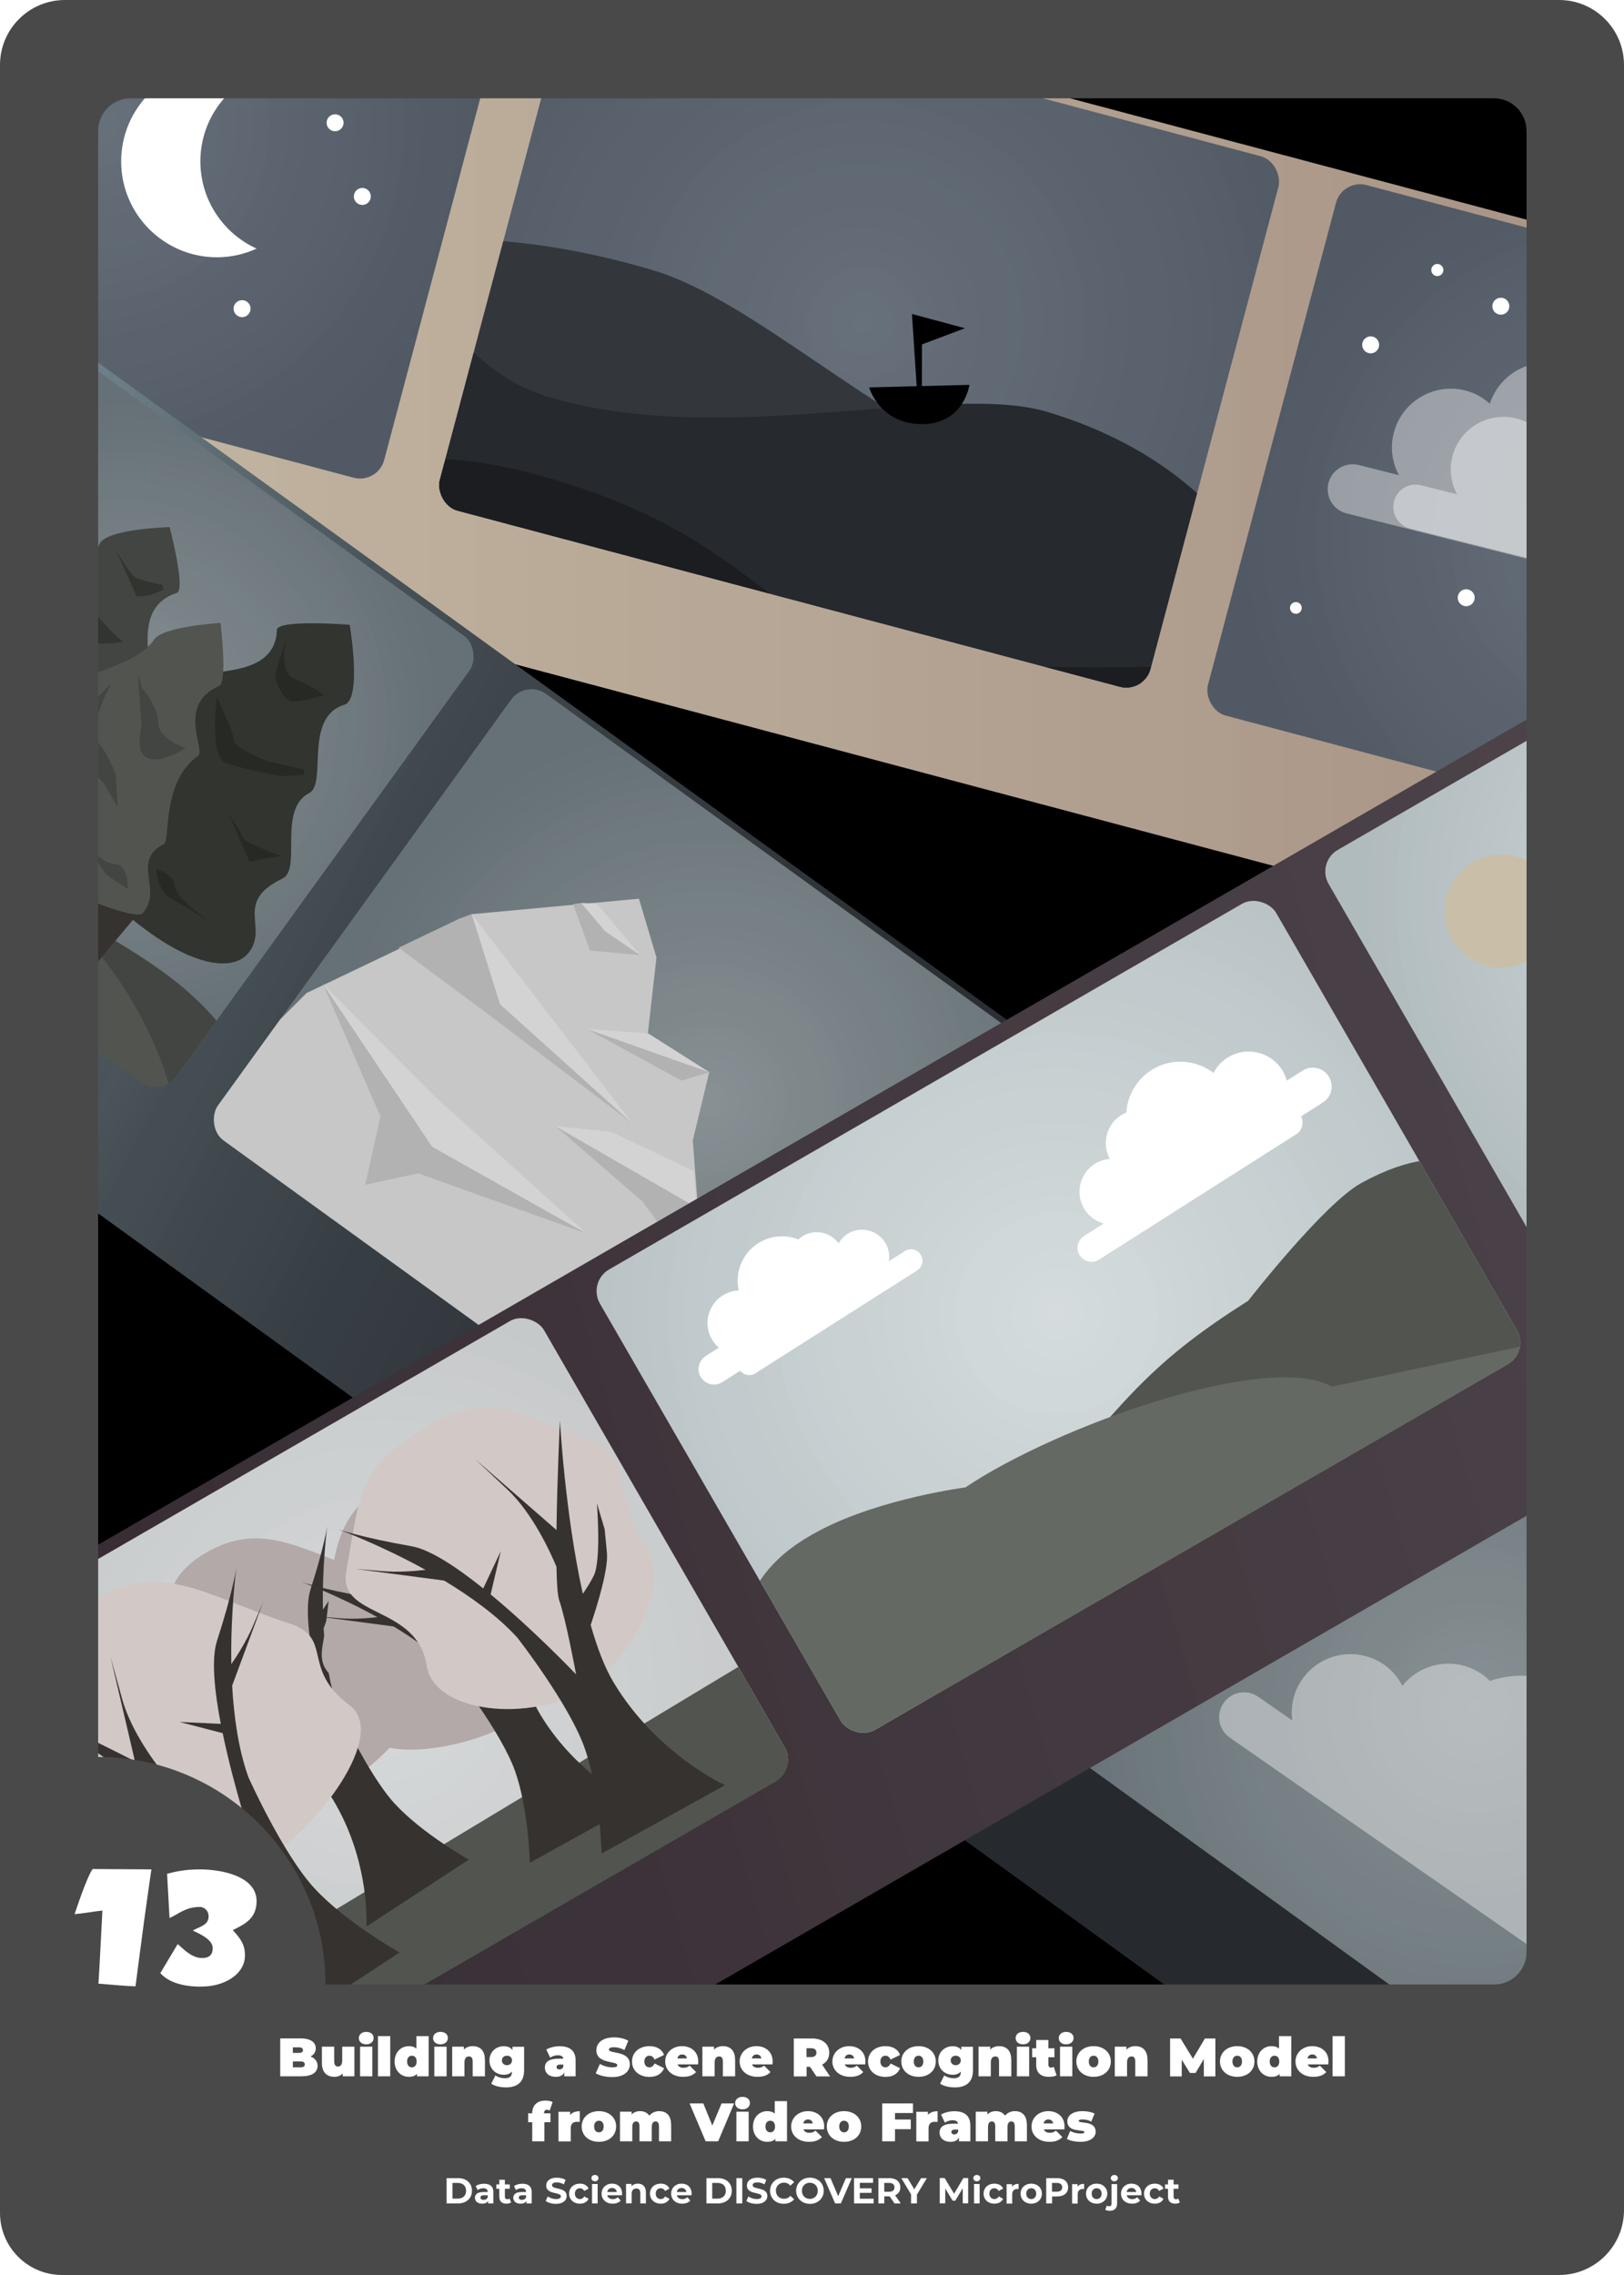 <?xml version="1.0" encoding="UTF-8"?><svg xmlns="http://www.w3.org/2000/svg" xmlns:xlink="http://www.w3.org/1999/xlink" viewBox="0 0 180 252"><defs><style>.cls-1{fill:none;}.cls-2{fill:url(#linear-gradient-5);filter:url(#drop-shadow-10);}.cls-3{fill:url(#linear-gradient-7);filter:url(#drop-shadow-12);}.cls-4{fill:url(#linear-gradient-6);filter:url(#drop-shadow-11);}.cls-5{fill:#444;}.cls-6{fill:#fcb316;}.cls-7{fill:#292929;}.cls-8{fill:#492d18;}.cls-9{fill:#545454;}.cls-10{fill:url(#radial-gradient-7);}.cls-11{fill:url(#radial-gradient-6);}.cls-12{fill:url(#radial-gradient-5);}.cls-13{fill:url(#radial-gradient-4);}.cls-14{fill:url(#radial-gradient-9);}.cls-15{fill:url(#radial-gradient-8);}.cls-16{fill:url(#radial-gradient-3);}.cls-17{fill:url(#radial-gradient-2);}.cls-18{fill:#e09a94;}.cls-19{fill:#1f2d11;}.cls-20{fill:url(#radial-gradient);}.cls-21{opacity:.4;}.cls-21,.cls-22{fill:#fff;}.cls-23{fill:#1d1d1d;}.cls-24{fill:#373737;}.cls-25{clip-path:url(#clippath-11);}.cls-26{clip-path:url(#clippath-10);}.cls-27{clip-path:url(#clippath-15);}.cls-28{clip-path:url(#clippath-14);}.cls-29{clip-path:url(#clippath-12);}.cls-30{clip-path:url(#clippath-1);}.cls-31{clip-path:url(#clippath-3);}.cls-32{clip-path:url(#clippath-4);}.cls-33{clip-path:url(#clippath-2);}.cls-34{clip-path:url(#clippath-7);}.cls-35{clip-path:url(#clippath-9);}.cls-36{clip-path:url(#clippath-8);}.cls-37{clip-path:url(#clippath-5);}.cls-38{fill:#0c1d35;}.cls-39{fill:#263817;}.cls-40{fill:url(#radial-gradient-16);}.cls-41{fill:url(#radial-gradient-12);}.cls-42{fill:url(#radial-gradient-14);}.cls-43{fill:url(#radial-gradient-13);}.cls-44{fill:url(#radial-gradient-10);}.cls-45{fill:url(#radial-gradient-17);}.cls-46{fill:url(#radial-gradient-11);}.cls-47{fill:url(#radial-gradient-18);}.cls-48{fill:url(#radial-gradient-15);}.cls-49{fill:#36492a;}.cls-50{fill:url(#linear-gradient-2);filter:url(#drop-shadow-7);}.cls-51{fill:url(#linear-gradient-3);filter:url(#drop-shadow-8);}.cls-52{fill:url(#linear-gradient-4);filter:url(#drop-shadow-9);}.cls-53{fill:#c8c6c7;}.cls-54{fill:#ffbab1;}.cls-55{fill:silver;}.cls-56{opacity:.2;}.cls-57{opacity:.14;}.cls-58{fill:#acacac;}.cls-59{fill:#435b34;}.cls-60{fill:url(#linear-gradient);filter:url(#drop-shadow-4);}.cls-61{fill:#494949;}.cls-62{fill:#cbcbcb;}.cls-63{fill:#527040;}.cls-64{fill:#1e375b;}.cls-65{fill:#333;}.cls-66{fill:#d3d3d3;}.cls-67{fill:#13294b;}.cls-68{fill:#c6c7c6;}.cls-69{clip-path:url(#clippath);}.cls-70{fill:#b2b2b2;}.cls-71{fill:#686868;}</style><clipPath id="clippath"><rect class="cls-1" x="4.95" y="285.42" width="166.59" height="219.79"/></clipPath><linearGradient id="linear-gradient" x1="-39.05" y1="312.62" x2="206.4" y2="312.62" gradientTransform="translate(-77.48 31.97) rotate(-14.88)" gradientUnits="userSpaceOnUse"><stop offset="0" stop-color="#fcb316"/><stop offset="1" stop-color="#ff5f05"/></linearGradient><filter id="drop-shadow-4" x="-47.12" y="237.52" width="275.52" height="164.16" filterUnits="userSpaceOnUse"><feOffset dx="7" dy="7"/><feGaussianBlur result="blur" stdDeviation="5"/><feFlood flood-color="#000" flood-opacity=".75"/><feComposite in2="blur" operator="in"/><feComposite in="SourceGraphic"/></filter><clipPath id="clippath-1"><rect class="cls-1" x="5.49" y="6.83" width="166.59" height="219.79"/></clipPath><linearGradient id="linear-gradient-2" x1="-38.51" y1="34.03" x2="206.94" y2="34.03" gradientTransform="translate(-5.91 22.77) rotate(-14.88)" gradientUnits="userSpaceOnUse"><stop offset="0" stop-color="silver"/><stop offset="1" stop-color="#949494"/></linearGradient><filter id="drop-shadow-7" x="-46.7" y="-41.07" width="275.76" height="164.16" filterUnits="userSpaceOnUse"><feOffset dx="7" dy="7"/><feGaussianBlur result="blur-2" stdDeviation="5"/><feFlood flood-color="#000" flood-opacity=".75"/><feComposite in2="blur-2" operator="in"/><feComposite in="SourceGraphic"/></filter><radialGradient id="radial-gradient" cx="10.3" cy="13.78" fx="10.3" fy="13.78" r="43.05" gradientTransform="translate(-3.19 3.11) rotate(-14.88)" gradientUnits="userSpaceOnUse"><stop offset="0" stop-color="#707070"/><stop offset="1" stop-color="#595959"/></radialGradient><linearGradient id="linear-gradient-3" x1="-28.4" y1="73.59" x2="234.86" y2="211.24" gradientTransform="translate(-62.11 77.21) rotate(-35.86)" gradientUnits="userSpaceOnUse"><stop offset="0" stop-color="#949494"/><stop offset=".05" stop-color="#7e7e7e"/><stop offset=".12" stop-color="#646464"/><stop offset=".19" stop-color="#4e4e4e"/><stop offset=".29" stop-color="#3d3d3d"/><stop offset=".4" stop-color="#313131"/><stop offset=".56" stop-color="#2a2a2a"/><stop offset="1" stop-color="#292929"/></linearGradient><filter id="drop-shadow-8" x="-68.3" y="4.29" width="327.12" height="274.56" filterUnits="userSpaceOnUse"><feOffset dx="7" dy="7"/><feGaussianBlur result="blur-3" stdDeviation="5"/><feFlood flood-color="#000" flood-opacity=".75"/><feComposite in2="blur-3" operator="in"/><feComposite in="SourceGraphic"/></filter><radialGradient id="radial-gradient-2" cx="180.36" cy="59.64" fx="180.36" fy="59.64" gradientTransform="translate(-9.27 48.32) rotate(-14.88)" xlink:href="#radial-gradient"/><radialGradient id="radial-gradient-3" cx="163.58" cy="189.11" fx="163.58" fy="189.11" r="48.78" gradientTransform="translate(-79.77 131.67) rotate(-35.86)" gradientUnits="userSpaceOnUse"><stop offset="0" stop-color="#8f8f8f"/><stop offset=".89" stop-color="#737373"/><stop offset="1" stop-color="#707070"/></radialGradient><clipPath id="clippath-2"><rect class="cls-1" x="54.48" y="6.54" width="81.49" height="60.8" rx="2.77" ry="2.77" transform="translate(12.68 -23.22) rotate(14.88)"/></clipPath><radialGradient id="radial-gradient-4" cx="95.64" cy="35.81" fx="95.64" fy="35.81" r="54.06" gradientTransform="translate(-6.25 28.92) rotate(-16.66)" xlink:href="#radial-gradient"/><clipPath id="clippath-3"><rect class="cls-1" x="32.66" y="93.42" width="81.8" height="61.03" rx="2.77" ry="2.77" transform="translate(86.54 -19.6) rotate(35.86)"/></clipPath><radialGradient id="radial-gradient-5" cx="3.81" cy="-250.6" fx="3.81" fy="-250.6" r="41.82" gradientTransform="translate(-77.55 317.89) rotate(37.68)" xlink:href="#radial-gradient-3"/><linearGradient id="linear-gradient-4" x1="-10.68" y1="188.15" x2="220.13" y2="120.39" gradientTransform="translate(91.22 -29.17) rotate(30)" gradientUnits="userSpaceOnUse"><stop offset="0" stop-color="#303030"/><stop offset="1" stop-color="#4b4b4b"/></linearGradient><filter id="drop-shadow-9" x="-28.46" y="56.13" width="270.96" height="213.12" filterUnits="userSpaceOnUse"><feOffset dx="7" dy="7"/><feGaussianBlur result="blur-4" stdDeviation="5"/><feFlood flood-color="#000" flood-opacity=".75"/><feComposite in2="blur-4" operator="in"/><feComposite in="SourceGraphic"/></filter><clipPath id="clippath-4"><rect class="cls-1" x="74.04" y="116.42" width="86.55" height="58.9" rx="2.77" ry="2.77" transform="translate(-57.22 78.2) rotate(-30)"/></clipPath><radialGradient id="radial-gradient-6" cx="73.34" cy="364.38" fx="73.34" fy="364.38" r="69.52" gradientTransform="translate(43.82 -218.88)" gradientUnits="userSpaceOnUse"><stop offset="0" stop-color="#dbdbdb"/><stop offset=".81" stop-color="#bfbfbf"/><stop offset="1" stop-color="#b9b9b9"/></radialGradient><clipPath id="clippath-5"><rect class="cls-1" x="-7.11" y="162.64" width="86.55" height="58.9" rx="2.77" ry="2.77" transform="translate(-91.2 43.82) rotate(-30)"/></clipPath><radialGradient id="radial-gradient-7" cx="42.4" cy="187.35" fx="42.4" fy="187.35" r="45.88" gradientTransform="translate(102.75 4.99) rotate(31.06)" gradientUnits="userSpaceOnUse"><stop offset="0" stop-color="#d8d8d8"/><stop offset="1" stop-color="#c8c8c8"/></radialGradient><radialGradient id="radial-gradient-8" cx="198.08" cy="99.39" fx="198.08" fy="99.39" r="48.72" gradientTransform="translate(76.23 -85.73) rotate(30)" xlink:href="#radial-gradient-6"/><clipPath id="clippath-7"><rect class="cls-1" x="-38.27" y="42.29" width="81.8" height="61.03" rx="2.77" ry="2.77" transform="translate(43.15 12.26) rotate(35.86)"/></clipPath><radialGradient id="radial-gradient-9" cx="-103.01" cy="-223.26" fx="-103.01" fy="-223.26" r="35.44" gradientTransform="translate(116.07 303.04)" xlink:href="#radial-gradient-3"/><clipPath id="clippath-8"><rect class="cls-1" x="5.49" y="6.83" width="166.59" height="219.79"/></clipPath><linearGradient id="linear-gradient-5" x1="-38.51" y1="34.03" x2="206.94" y2="34.03" gradientTransform="translate(-5.91 22.77) rotate(-14.88)" xlink:href="#linear-gradient"/><filter id="drop-shadow-10" x="-46.7" y="-41.07" width="275.76" height="164.16" filterUnits="userSpaceOnUse"><feOffset dx="7" dy="7"/><feGaussianBlur result="blur-5" stdDeviation="5"/><feFlood flood-color="#000" flood-opacity=".75"/><feComposite in2="blur-5" operator="in"/><feComposite in="SourceGraphic"/></filter><radialGradient id="radial-gradient-10" cx="10.3" cy="13.78" fx="10.3" fy="13.78" r="43.05" gradientTransform="translate(-3.19 3.11) rotate(-14.88)" gradientUnits="userSpaceOnUse"><stop offset="0" stop-color="#2e72bc"/><stop offset="1" stop-color="#1d58a7"/></radialGradient><linearGradient id="linear-gradient-6" x1="-28.4" y1="73.59" x2="234.86" y2="211.24" gradientTransform="translate(-62.11 77.21) rotate(-35.86)" gradientUnits="userSpaceOnUse"><stop offset="0" stop-color="#009fd4"/><stop offset=".03" stop-color="#028ec1"/><stop offset=".09" stop-color="#0673a1"/><stop offset=".16" stop-color="#0a5c86"/><stop offset=".23" stop-color="#0d4970"/><stop offset=".32" stop-color="#103a5f"/><stop offset=".43" stop-color="#113053"/><stop offset=".58" stop-color="#122a4c"/><stop offset="1" stop-color="#13294b"/></linearGradient><filter id="drop-shadow-11" x="-68.3" y="4.29" width="327.12" height="274.56" filterUnits="userSpaceOnUse"><feOffset dx="7" dy="7"/><feGaussianBlur result="blur-6" stdDeviation="5"/><feFlood flood-color="#000" flood-opacity=".75"/><feComposite in2="blur-6" operator="in"/><feComposite in="SourceGraphic"/></filter><radialGradient id="radial-gradient-11" cx="180.36" cy="59.64" fx="180.36" fy="59.64" gradientTransform="translate(-9.27 48.32) rotate(-14.88)" xlink:href="#radial-gradient-10"/><radialGradient id="radial-gradient-12" cx="163.58" cy="189.11" fx="163.58" fy="189.11" r="48.78" gradientTransform="translate(-79.77 131.67) rotate(-35.86)" gradientUnits="userSpaceOnUse"><stop offset="0" stop-color="#5598ad"/><stop offset=".64" stop-color="#3984a6"/><stop offset="1" stop-color="#2877a3"/></radialGradient><clipPath id="clippath-9"><rect class="cls-1" x="54.48" y="6.54" width="81.49" height="60.8" rx="2.77" ry="2.77" transform="translate(12.68 -23.22) rotate(14.88)"/></clipPath><radialGradient id="radial-gradient-13" cx="95.64" cy="35.81" fx="95.64" fy="35.81" r="54.06" gradientTransform="translate(-6.25 28.92) rotate(-16.66)" xlink:href="#radial-gradient-10"/><clipPath id="clippath-10"><rect class="cls-1" x="32.66" y="93.42" width="81.8" height="61.03" rx="2.77" ry="2.77" transform="translate(86.54 -19.6) rotate(35.86)"/></clipPath><radialGradient id="radial-gradient-14" cx="3.81" cy="-250.6" fx="3.81" fy="-250.6" r="41.82" gradientTransform="translate(-77.55 317.89) rotate(37.68)" xlink:href="#radial-gradient-12"/><linearGradient id="linear-gradient-7" x1="-10.68" y1="188.15" x2="220.13" y2="120.39" gradientTransform="translate(91.22 -29.17) rotate(30)" gradientUnits="userSpaceOnUse"><stop offset="0" stop-color="#5c0e41"/><stop offset=".84" stop-color="#722b5c"/><stop offset="1" stop-color="#773262"/></linearGradient><filter id="drop-shadow-12" x="-28.46" y="56.13" width="270.96" height="213.12" filterUnits="userSpaceOnUse"><feOffset dx="7" dy="7"/><feGaussianBlur result="blur-7" stdDeviation="5"/><feFlood flood-color="#000" flood-opacity=".75"/><feComposite in2="blur-7" operator="in"/><feComposite in="SourceGraphic"/></filter><clipPath id="clippath-11"><rect class="cls-1" x="74.04" y="116.42" width="86.55" height="58.9" rx="2.77" ry="2.77" transform="translate(-57.22 78.2) rotate(-30)"/></clipPath><radialGradient id="radial-gradient-15" cx="73.34" cy="364.38" fx="73.34" fy="364.38" r="69.52" gradientTransform="translate(43.82 -218.88)" gradientUnits="userSpaceOnUse"><stop offset="0" stop-color="#b4e3ef"/><stop offset=".47" stop-color="#98d6e5"/><stop offset="1" stop-color="#75c5d8"/></radialGradient><clipPath id="clippath-12"><rect class="cls-1" x="-7.11" y="162.64" width="86.55" height="58.9" rx="2.77" ry="2.77" transform="translate(-91.2 43.82) rotate(-30)"/></clipPath><radialGradient id="radial-gradient-16" cx="42.4" cy="187.35" fx="42.4" fy="187.35" r="45.88" gradientTransform="translate(102.75 4.99) rotate(31.06)" gradientUnits="userSpaceOnUse"><stop offset="0" stop-color="#ccdbdb"/><stop offset="1" stop-color="#b6ccd3"/></radialGradient><radialGradient id="radial-gradient-17" cx="198.08" cy="99.39" fx="198.08" fy="99.39" r="48.72" gradientTransform="translate(76.23 -85.73) rotate(30)" xlink:href="#radial-gradient-15"/><clipPath id="clippath-14"><rect class="cls-1" x="-38.27" y="42.29" width="81.8" height="61.03" rx="2.77" ry="2.77" transform="translate(43.15 12.26) rotate(35.86)"/></clipPath><radialGradient id="radial-gradient-18" cx="-103.01" cy="-223.26" fx="-103.01" fy="-223.26" r="35.44" gradientTransform="translate(116.07 303.04)" xlink:href="#radial-gradient-12"/><clipPath id="clippath-15"><path class="cls-1" d="M172.26,530.59c3.98,0,7.2-3.22,7.2-7.2v-237.6c0-3.98-3.22-7.2-7.2-7.2H6.66c-3.98,0-7.2,3.22-7.2,7.2v237.92c0,3.8,3.08,6.88,6.88,6.88h165.92ZM168.66,293.07v201.73c0,1.99-1.61,3.6-3.6,3.6H35.54c0-13.92-11.28-25.2-25.2-25.2v-180.14c0-1.99,1.61-3.6,3.6-3.6h151.11c1.99,0,3.6,1.61,3.6,3.6Z"/></clipPath></defs><g id="illustration"><g class="cls-69"><rect class="cls-60" x="-33.16" y="274.43" width="233.67" height="76.38" transform="translate(83.09 -11) rotate(14.88)"/></g><rect x="3.97" y="3.98" width="169.38" height="228.07"/><g class="cls-30"><rect class="cls-50" x="-32.62" y="-4.16" width="233.67" height="76.38" transform="translate(11.56 -20.49) rotate(14.88)"/><rect class="cls-20" x="-30.44" y="-16.62" width="81.49" height="60.8" rx="2.77" ry="2.77" transform="translate(3.88 -2.18) rotate(14.88)"/><rect class="cls-51" x="-67.43" y="96.39" width="311.35" height="76.38" transform="translate(95.57 -26.19) rotate(35.86)"/><rect class="cls-17" x="139.61" y="29.24" width="81.49" height="60.8" rx="2.77" ry="2.77" transform="translate(21.37 -44.32) rotate(14.88)"/><rect class="cls-16" x="122.68" y="158.59" width="81.8" height="61.03" rx="2.77" ry="2.77" transform="translate(141.79 -59.98) rotate(35.86)"/><g class="cls-33"><rect class="cls-13" x="44.24" y=".8" width="102.8" height="70.02" transform="translate(14.28 -25.92) rotate(16.66)"/><path class="cls-24" d="M134.85,84.09l-98.59-29.5,8.33-27.85s11.39-1.72,27.81,3.2c11.03,3.3,24.47,16.51,38.26,21.8,16.48,6.32,32.52,4.51,32.52,4.51l-8.33,27.85Z"/><path class="cls-7" d="M44.72,26.3s4.08,14.09,16.1,17.68c19.29,5.77,44.07-1.7,55.24,1.64,19.63,5.87,24.5,19.64,24.5,19.64l-5.64,18.84-98.66-29.53,8.46-28.28Z"/><path class="cls-23" d="M36.07,55.19s4.73-8.24,25.4-2.05c20.67,6.19,22.85,14.95,34.86,18.55s41.87,1.77,41.87,1.77l-3.38,11.29s-98.49-30.42-98.75-29.55Z"/><path d="M96.33,42.91s1.16,4.06,5.84,4.07,5.28-4.35,5.28-4.35l-11.12.28Z"/><polygon points="101.7 44.31 101.08 34.78 106.95 36.36 102.19 38.15 102.18 44.28 101.7 44.31"/></g><g class="cls-31"><polygon class="cls-12" points="92.72 176.35 19.54 119.83 56.17 72.42 137.76 123.95 92.72 176.35"/><polygon class="cls-68" points="17.98 125.96 33.98 110 52.29 101.26 70.82 99.55 72.76 106.06 71.81 114.46 78.61 118.77 76.79 126.32 78.3 146.35 72.67 161.57 17.98 125.96"/><polygon class="cls-70" points="78.61 118.77 65.09 113.99 75.54 119.7 78.61 118.77"/><polygon class="cls-70" points="52.29 101.26 55.43 111.24 70.17 124.51 54.09 112.33 44.18 104.98 50.93 101.75 52.29 101.26"/><polygon class="cls-70" points="64.42 100.02 67.06 103.14 70.97 105.8 65.4 105.29 63.51 100.15 64.42 100.02"/><polygon class="cls-70" points="77.22 133.76 61.58 124.75 71.22 133.1 74.3 137.29 71.34 146.75 77.68 137.37 77.22 133.76"/><polygon class="cls-70" points="35.79 108.99 47.9 127.02 65.04 136.65 46.34 129.97 40.48 131.24 42.17 123.68 35.79 108.99"/><polygon class="cls-66" points="35.79 108.99 47.9 127.02 65.04 136.65 48.2 121.47 35.79 108.99"/><polygon class="cls-66" points="61.58 124.75 77.22 133.76 76.9 129.72 67.78 125.38 61.58 124.75"/><polygon class="cls-66" points="52.29 101.26 55.43 111.24 70.17 124.51 52.29 101.26"/><polyline class="cls-66" points="65.09 113.99 66.12 114.35 78.61 118.77 71.81 114.46"/><polygon class="cls-66" points="64.42 100.02 67.06 103.14 70.97 105.8 66.16 100.1 64.42 100.02"/></g><rect class="cls-52" x="-16.78" y="117.45" width="233.67" height="76.38" transform="translate(-64.42 70.88) rotate(-30)"/><g class="cls-32"><rect class="cls-11" x="63.09" y="113.59" width="108.12" height="63.82" transform="translate(-59.77 85.55) rotate(-32.44)"/><path class="cls-9" d="M91.8,206.86l105.25-66.9-24.62-10.67c-8.01,2.41-10.37-4.35-21.54,1.75-4.15,2.27-12.54,13.04-12.54,13.04-10.2,6.48-13.2,10.23-22.45,21.29l-24.1,41.49Z"/><path class="cls-71" d="M178.84,146.98l-101.13,63.16.61-20.77c5.14-8.04,2.01-14.37,12.64-19.9,6.74-3.51,16.04-4.71,16.04-4.71,9.99-6.73,33.48-15.17,40.63-11.16l31.21-6.63Z"/><path class="cls-22" d="M100.3,138.58l-1.79,1.14c.12-.71,0-1.46-.42-2.11-.89-1.4-2.75-1.82-4.16-.93-.42.27-.75.63-.98,1.04-.93-1.26-2.69-1.62-4.03-.76-.16.1-.29.21-.42.33-1.42-.55-3.07-.46-4.46.42-1.81,1.15-2.6,3.27-2.17,5.24-.3.01-.59.05-.89.14-1.91.58-2.99,2.6-2.41,4.51.21.68.6,1.25,1.1,1.68l-1.45.92c-.8.51-1.04,1.57-.53,2.37s1.57,1.04,2.37.53l1.98-1.26c.4.5,1.12.64,1.67.29l17.94-11.4c.59-.38.77-1.16.39-1.76s-1.16-.77-1.76-.39Z"/><path class="cls-22" d="M144.39,118.58l-1.76,1.12c-.22-.78-.64-1.51-1.29-2.09-1.81-1.63-4.59-1.48-6.22.33-.25.28-.45.59-.61.91-1.96-1.49-4.7-1.71-6.9-.31-1.69,1.07-2.65,2.85-2.77,4.7-.2.08-.4.18-.59.3-1.64,1.04-2.15,3.16-1.24,4.84-.57.05-1.14.21-1.66.54-1.71,1.09-2.22,3.35-1.13,5.06.51.8,1.27,1.32,2.11,1.55l-2.18,1.38c-.72.46-.94,1.42-.48,2.14s1.42.94,2.14.48l21.86-13.89c.67-.43.88-1.28.54-1.98l2.42-1.54c.98-.62,1.26-1.91.64-2.89s-1.91-1.26-2.89-.64Z"/></g><g class="cls-37"><rect class="cls-10" x="5.53" y="157.4" width="73.75" height="59.9" transform="translate(-90.59 48.75) rotate(-31.06)"/><rect class="cls-9" x="21.64" y="200.89" width="72.31" height="21.24" transform="translate(-100.85 60.15) rotate(-31.06)"/><path class="cls-58" d="M41.37,174.39c4.29,1.38,1.04,4.33,5.78,7.86,3.73,2.78-3,11.78-8.34,14.93-4.01,2.36-13.09,2.93-14.9-1.58-1.27-3.17-6.03-3.84-5.53-7.23,1.15-7.82-2.16-12.38,4.28-16.27,6.44-3.88,10.92-.23,18.71,2.28Z"/><path class="cls-65" d="M37.42,189.12c-.94-2.63-1.38-5.75-1.55-8.75l2.97-8.01-.99,2.31c-.61,1.43-1.49,2.8-2.06,3.63-.09-5.05.48-9.25.48-9.25,0,0-.33,2.29-1.86,7.03-.55,1.71-.25,4.77.36,7.97l-3.96-.18,4.14,1.08c1.11,5.37,2.95,10.84,2.95,10.84,0,0-4.17-3.29-5.53-4.76-.32-.35-1.34-.97-2.71-1.73-1.06-1.28-3.48-4.47-4.35-7.63-1.09-3.95-1.13-4.08-1.13-4.08l2.35,10.06c-4.34-2.22-9.46-4.63-9.46-4.63,0,0,7.66,4.6,13.69,9.73-.65.07-1.38.13-2.05.11-1.65-.05-6.27-2.98-6.27-2.98l1.86,1.83,1.89,1.24c1.29.85,4.77,1.52,6.86,1.86,1.62,1.55,2.99,3.1,3.86,4.54,4.17,6.92,3.7,14.05,3.7,14.05l11.35-7.41s-5.17-2.89-8.21-6.2c-3.04-3.31-6.33-10.66-6.33-10.66Z"/><path class="cls-65" d="M24.18,177.57h0s0,0,0,0Z"/><path class="cls-58" d="M35.76,182.23c-.78,4.44,3.34,2.94,4.25,8.78.72,4.6,11.82,2.85,17.1-.39,3.96-2.44,8.71-10.2,5.57-13.91-2.21-2.6-.58-7.12-3.81-8.27-7.45-2.64-9.93-7.7-16.38-3.82s-5.31,9.54-6.73,17.61Z"/><path class="cls-65" d="M50.63,185.62c-1.88-2.06-4.44-3.91-7.01-5.46l-8.47-1.12,2.5.21c1.55.13,3.17,0,4.17-.12-4.42-2.44-8.41-3.9-8.41-3.9,0,0,2.18.78,7.08,1.64,1.77.31,4.33,2.01,6.87,4.05l1.69-3.59-.98,4.16c4.23,3.5,8.21,7.67,8.21,7.67,0,0-.96-5.23-1.62-7.12-.16-.44-.23-1.64-.26-3.21-.64-1.53-2.32-5.17-4.71-7.41-2.98-2.81-3.08-2.9-3.08-2.9l7.79,6.78c.06-4.88.33-10.53.33-10.53,0,0,.49,8.92,2.2,16.65.37-.54.76-1.16,1.05-1.76.72-1.48.3-6.94.3-6.94l.75,2.5.21,2.25c.15,1.53-.89,4.92-1.56,6.93.61,2.16,1.34,4.09,2.21,5.53,4.17,6.92,10.69,9.84,10.69,9.84l-11.85,6.57s-.14-5.92-1.64-10.15c-1.5-4.24-6.47-10.58-6.47-10.58Z"/><path class="cls-65" d="M46.61,168.51h0s0,0,0,0Z"/><path class="cls-62" d="M32.08,179.83c4.95,1.6,1.2,4.99,6.67,9.07,4.3,3.21-3.47,13.6-9.63,17.23-4.62,2.73-15.11,3.39-17.2-1.83-1.46-3.65-6.95-4.43-6.38-8.34,1.33-9.02-2.5-14.29,4.94-18.77s12.6-.27,21.59,2.64Z"/><path class="cls-65" d="M27.52,196.82c-1.09-3.03-1.59-6.64-1.79-10.1l3.43-9.25-1.14,2.67c-.71,1.65-1.71,3.23-2.38,4.19-.1-5.83.56-10.68.56-10.68,0,0-.38,2.65-2.15,8.11-.64,1.98-.29,5.5.42,9.19l-4.57-.21,4.78,1.24c1.28,6.2,3.4,12.51,3.4,12.51,0,0-4.82-3.8-6.39-5.49-.37-.4-1.55-1.12-3.13-2-1.22-1.48-4.02-5.16-5.02-8.8-1.26-4.56-1.3-4.71-1.3-4.71l2.72,11.61c-5.01-2.57-10.92-5.34-10.92-5.34,0,0,8.84,5.31,15.8,11.23-.75.09-1.6.15-2.36.13-1.91-.06-7.24-3.44-7.24-3.44l2.15,2.11,2.18,1.43c1.49.98,5.5,1.75,7.91,2.15,1.87,1.79,3.45,3.58,4.45,5.24,4.81,7.98,4.27,16.22,4.27,16.22l13.09-8.55s-5.96-3.33-9.47-7.15c-3.51-3.82-7.3-12.3-7.3-12.3Z"/><path class="cls-65" d="M12.24,183.5h0s0,0,0,0Z"/><path class="cls-62" d="M38.37,174.14c-.9,5.12,7.88,3.63,8.93,10.37.83,5.31,11.54,6.3,17.63,2.56,4.57-2.81,10.06-11.77,6.42-16.05-2.55-3-1.58-9.9-5.3-11.22-8.6-3.04-11.47-6.16-18.9-1.68-7.44,4.48-7.14,6.71-8.78,16.02Z"/><path class="cls-65" d="M57.32,181.38c-2.17-2.38-5.13-4.51-8.09-6.3l-9.78-1.29,2.89.24c1.79.15,3.66,0,4.82-.14-5.11-2.82-9.7-4.5-9.7-4.5,0,0,2.52.9,8.17,1.89,2.05.36,5,2.32,7.93,4.67l1.95-4.14-1.13,4.8c4.88,4.03,9.47,8.86,9.47,8.86,0,0-1.11-6.04-1.87-8.21-.18-.51-.27-1.9-.3-3.7-.74-1.77-2.68-5.96-5.43-8.56-3.44-3.24-3.55-3.35-3.56-3.35l8.99,7.83c.07-5.63.38-12.15.38-12.15,0,0,.56,10.29,2.54,19.22.42-.62.88-1.34,1.22-2.03.84-1.71.34-8.01.34-8.01l.86,2.89.25,2.6c.17,1.77-1.02,5.68-1.8,8,.71,2.49,1.55,4.72,2.55,6.38,4.81,7.98,12.34,11.36,12.34,11.36l-13.68,7.58s-.16-6.83-1.89-11.72c-1.74-4.89-7.46-12.21-7.46-12.21Z"/><path class="cls-65" d="M52.69,161.64h0s0,0,0,0Z"/></g><rect class="cls-15" x="154.81" y="69.94" width="86.55" height="58.9" rx="2.77" ry="2.77" transform="translate(-23.16 112.36) rotate(-30)"/><g class="cls-34"><rect class="cls-14" x="-24.55" y="46.66" width="75.22" height="66.25" transform="translate(54.2 10.19) rotate(39.88)"/><path class="cls-65" d="M-29.62,84.84l10.48-12.54S-4.42,87.61-.84,96.64c3.58,9.03,4.26,16.56,4.26,16.56l-33.04-28.37Z"/><path class="cls-5" d="M-29.62,84.84s37.93,14.17,50.18,24.78c5.03,4.36,6.01,7.47,6.01,7.47l-6.24,9.49-49.95-41.74Z"/><path class="cls-9" d="M20.33,126.58l-49.95-41.74,4.51-.26c7.91-.45,16.79,2.97,23.85,9.2l6.1,5.38c7.22,6.37,12.34,14.46,14.33,22.63l1.16,4.79Z"/><rect class="cls-65" x="19.29" y="68.74" width="5.11" height="41.33" transform="translate(-18.72 172.01) rotate(-140.12)"/><path class="cls-65" d="M11.8,99.27c7.96,7.67,13.74,8.68,15.7,6.33,2.39-2.87-1.72-5.63,3.82-8.29,2.14-1.03-.57-7.66,2.95-9.46,2.04-1.04-.69-8.37,3.91-9.79,1.98-.61.58-8.85.58-8.85,0,0-8.03-.64-8.07.57-.18,5.58-8.13,4.06-8.39,5.38-.84,4.4-10.39,5.42-10.43,6.35-.18,4.48-7.57,3.13-8.32,4.3s4.75,10.08,8.24,13.45Z"/><rect class="cls-65" x="1.19" y="57.99" width="4.63" height="37.45" transform="translate(50.01 15.6) rotate(39.88)"/><path class="cls-5" d="M-3.67,87.26c-8.12-5.86-10.17-12.86-8.79-14.72.84-1.14,6.4-.23,8.16-3.85.49-1.01,5.97.02,7.2-3.3.57-1.53,6.57-.8,8.1-5.06.63-1.77,7.8-1.94,7.8-1.94,0,0,1.83,6.95.79,7.29-5.12,1.67-2.31,7.9-3.45,8.34-3.79,1.46-3.17,10.14-3.99,10.32-3.96.89-1.57,7.25-2.5,8.11s-9.76-2.62-13.32-5.19Z"/><rect class="cls-65" x="7.84" y="68.61" width="4.37" height="35.34" transform="translate(57.66 13.65) rotate(39.88)"/><path class="cls-9" d="M3.25,96.24c-7.67-5.53-10.26-10.84-8.3-13.89.72-1.13,6.92,1.04,6.98-2.83.02-1.06,6.66-1.26,7.51-3.92.47-1.47,5.59-1.78,7.65-4.77,1-1.46,7.36-1.83,7.36-1.83,0,0,.79,6.56-.16,6.98-4.81,2.11-1.4,7.12-2.35,7.77-4.05,2.8-3.06,9.38-3.76,9.74-3.74,1.93-.04,5.02-2.36,7.66-.79.89-9.21-2.47-12.57-4.89Z"/></g><circle class="cls-55" cx="166.4" cy="100.92" r="6.28"/><path class="cls-7" d="M31.82,70.63s-1.14,3.71.86,4.57,3.28,1.78,3.28,1.78c0,0-2.71.86-3.64.71s-1.64-1.93-1.78-2.57,1.28-4.5,1.28-4.5Z"/><path class="cls-7" d="M33.75,85.26s-3.71-.86-4-.93-3.85-1.5-3.85-2.36-1.86-4.78-1.86-4.78c0,0-.86,6.57.93,7.28s6.14,1.5,6.14,1.5l2.57-.14"/><path class="cls-7" d="M31.18,94.83s-4.14-1.5-4.28-2.07-1.5-2.5-1.5-2.5l2.28,5.21s1.43-.36,3.5-.64Z"/><path class="cls-7" d="M17.33,96.26s0,2.5,1.86,3.43,5.5,3.43,5.5,3.43c0,0-5.07-3.28-5.28-4.85s-2.07-2-2.07-2Z"/><path class="cls-5" d="M20.55,82.84s-3-.93-3-2.78-1.78-3.78-1.78-3.78l-.5-1.64.43,5.85s-.86,2.86.71,3.5,4.14-1.14,4.14-1.14Z"/><path class="cls-5" d="M14.19,98.47s-2.14-1.28-2.57-1.78-2-3.28-2-3.28c0,0,1.5,2.21,3.07,2.28s1.5,2.78,1.5,2.78Z"/><path class="cls-5" d="M11.48,86.76s-3.64-3.71-3.64-5.28,4.5-5.78,4.5-5.78c0,0-2.78,5.14-1.57,6.42s2.07,3.71,2.07,3.71l.21,3.57-1.57-2.64Z"/><path class="cls-65" d="M17.98,64.78s-2.64-.5-3.14-.93-1.93-2.78-1.93-2.78l2.21,4.93s1,.36,3-.71"/><path class="cls-65" d="M13.62,71.13s-3.35-3-3.35-3.93-1.07-3.64-1.07-3.64l.71,7.57s.57.36,3.71,0Z"/><path class="cls-21" d="M186.25,215.1l-3.05-2.12c1.13-.89,2.04-2.09,2.54-3.55,1.42-4.09-.74-8.56-4.83-9.98-.63-.22-1.27-.33-1.91-.38,1.11-4.24-.43-8.91-4.24-11.55-2.92-2.03-6.5-2.38-9.63-1.32-.27-.27-.56-.53-.89-.76-2.84-1.97-6.67-1.36-8.8,1.3-.47-.9-1.14-1.72-2.03-2.34-2.96-2.06-7.03-1.33-9.09,1.63-.96,1.38-1.29,2.99-1.09,4.54l-3.77-2.62c-1.25-.87-2.97-.56-3.84.69-.87,1.25-.56,2.97.69,3.84l37.87,26.32c1.17.81,2.72.56,3.63-.49l4.2,2.92c1.69,1.18,4.01.76,5.19-.93,1.18-1.69.76-4.01-.93-5.19Z"/><path class="cls-21" d="M203.98,60.37l-3.61-.91c.74-1.23,1.16-2.68,1.12-4.22-.11-4.33-3.72-7.75-8.05-7.63-.67.02-1.31.14-1.92.32-.47-4.36-3.55-8.18-8.05-9.31-3.45-.87-6.92.07-9.47,2.17-.35-.16-.71-.3-1.1-.4-3.35-.84-6.72,1.09-7.77,4.33-.76-.68-1.67-1.21-2.73-1.47-3.5-.88-7.05,1.25-7.93,4.75-.41,1.63-.15,3.26.58,4.63l-4.46-1.12c-1.48-.37-2.98.53-3.35,2.01-.37,1.48.53,2.98,2.01,3.35l44.73,11.23c1.38.35,2.74-.44,3.22-1.74l4.96,1.24c2,.5,4.02-.71,4.52-2.71.5-2-.71-4.02-2.71-4.52Z"/><path class="cls-21" d="M205.32,61.68l-3.23-.81c.66-1.11,1.04-2.4,1.01-3.78-.1-3.88-3.33-6.94-7.21-6.84-.6.02-1.17.13-1.72.29-.42-3.91-3.18-7.33-7.21-8.34-3.1-.78-6.2.06-8.48,1.95-.31-.14-.64-.27-.99-.36-3-.75-6.02.98-6.97,3.88-.68-.61-1.5-1.08-2.45-1.32-3.14-.79-6.32,1.12-7.1,4.25-.37,1.46-.13,2.92.52,4.15l-3.99-1c-1.33-.33-2.67.47-3,1.8s.47,2.67,1.8,3l40.08,10.06c1.24.31,2.45-.39,2.89-1.56l4.44,1.12c1.79.45,3.6-.64,4.05-2.43s-.64-3.6-2.43-4.05Z"/><circle class="cls-22" cx="159.31" cy="29.91" r=".67"/><circle class="cls-22" cx="143.63" cy="67.34" r=".65"/><circle class="cls-22" cx="162.51" cy="66.21" r=".94"/><circle class="cls-22" cx="151.92" cy="38.2" r=".94"/><circle class="cls-22" cx="37.14" cy="13.6" r=".94"/><circle class="cls-22" cx="40.16" cy="21.76" r=".94"/><circle class="cls-22" cx="26.83" cy="34.19" r=".94"/><circle class="cls-22" cx="166.35" cy="33.92" r=".94"/><path class="cls-22" d="M22.21,17.88c0-4.3,2.56-7.99,6.23-9.66-1.34-.61-2.82-.96-4.39-.96-5.87,0-10.62,4.76-10.62,10.62s4.76,10.62,10.62,10.62c1.57,0,3.05-.35,4.39-.96-3.67-1.67-6.23-5.37-6.23-9.66Z"/></g><g class="cls-57"><g class="cls-36"><rect class="cls-2" x="-32.62" y="-4.16" width="233.67" height="76.38" transform="translate(11.56 -20.49) rotate(14.88)"/><rect class="cls-44" x="-30.44" y="-16.62" width="81.49" height="60.8" rx="2.77" ry="2.77" transform="translate(3.88 -2.18) rotate(14.88)"/><rect class="cls-4" x="-67.43" y="96.39" width="311.35" height="76.38" transform="translate(95.57 -26.19) rotate(35.86)"/><rect class="cls-46" x="139.61" y="29.24" width="81.49" height="60.8" rx="2.77" ry="2.77" transform="translate(21.37 -44.32) rotate(14.88)"/><rect class="cls-41" x="122.68" y="158.59" width="81.8" height="61.03" rx="2.77" ry="2.77" transform="translate(141.79 -59.98) rotate(35.86)"/><g class="cls-35"><rect class="cls-43" x="44.24" y=".8" width="102.8" height="70.02" transform="translate(14.28 -25.92) rotate(16.66)"/><path class="cls-64" d="M134.85,84.09l-98.59-29.5,8.33-27.85s11.39-1.72,27.81,3.2c11.03,3.3,24.47,16.51,38.26,21.8,16.48,6.32,32.52,4.51,32.52,4.51l-8.33,27.85Z"/><path class="cls-67" d="M44.72,26.3s4.08,14.09,16.1,17.68c19.29,5.77,44.07-1.7,55.24,1.64,19.63,5.87,24.5,19.64,24.5,19.64l-5.64,18.84-98.66-29.53,8.46-28.28Z"/><path class="cls-38" d="M36.07,55.19s4.73-8.24,25.4-2.05c20.67,6.19,22.85,14.95,34.86,18.55s41.87,1.77,41.87,1.77l-3.38,11.29s-98.49-30.42-98.75-29.55Z"/><path d="M96.33,42.91s1.16,4.06,5.84,4.07,5.28-4.35,5.28-4.35l-11.12.28Z"/><polygon points="101.7 44.31 101.08 34.78 106.95 36.36 102.19 38.15 102.18 44.28 101.7 44.31"/></g><g class="cls-26"><polygon class="cls-42" points="92.72 176.35 19.54 119.83 56.17 72.42 137.76 123.95 92.72 176.35"/><polygon class="cls-53" points="17.98 125.96 33.98 110 52.29 101.26 70.82 99.55 72.76 106.06 71.81 114.46 78.61 118.77 76.79 126.32 78.3 146.35 72.67 161.57 17.98 125.96"/><polygon class="cls-70" points="78.61 118.77 65.09 113.99 75.54 119.7 78.61 118.77"/><polygon class="cls-70" points="52.29 101.26 55.43 111.24 70.17 124.51 54.09 112.33 44.18 104.98 50.93 101.75 52.29 101.26"/><polygon class="cls-70" points="64.42 100.02 67.06 103.14 70.97 105.8 65.4 105.29 63.51 100.15 64.42 100.02"/><polygon class="cls-70" points="77.22 133.76 61.58 124.75 71.22 133.1 74.3 137.29 71.34 146.75 77.68 137.37 77.22 133.76"/><polygon class="cls-70" points="35.79 108.99 47.9 127.02 65.04 136.65 46.34 129.97 40.48 131.24 42.17 123.68 35.79 108.99"/><polygon class="cls-66" points="35.79 108.99 47.9 127.02 65.04 136.65 48.2 121.47 35.79 108.99"/><polygon class="cls-66" points="61.58 124.75 77.22 133.76 76.9 129.72 67.78 125.38 61.58 124.75"/><polygon class="cls-66" points="52.29 101.26 55.43 111.24 70.17 124.51 52.29 101.26"/><polyline class="cls-66" points="65.09 113.99 66.12 114.35 78.61 118.77 71.81 114.46"/><polygon class="cls-66" points="64.42 100.02 67.06 103.14 70.97 105.8 66.16 100.1 64.42 100.02"/></g><rect class="cls-3" x="-16.78" y="117.45" width="233.67" height="76.38" transform="translate(-64.42 70.88) rotate(-30)"/><g class="cls-25"><rect class="cls-48" x="63.09" y="113.59" width="108.12" height="63.82" transform="translate(-59.77 85.55) rotate(-32.44)"/><path class="cls-59" d="M91.8,206.86l105.25-66.9-24.62-10.67c-8.01,2.41-10.37-4.35-21.54,1.75-4.15,2.27-12.54,13.04-12.54,13.04-10.2,6.48-13.2,10.23-22.45,21.29l-24.1,41.49Z"/><path class="cls-63" d="M178.84,146.98l-101.13,63.16.61-20.77c5.14-8.04,2.01-14.37,12.64-19.9,6.74-3.51,16.04-4.71,16.04-4.71,9.99-6.73,33.48-15.17,40.63-11.16l31.21-6.63Z"/><path class="cls-22" d="M100.3,138.58l-1.79,1.14c.12-.71,0-1.46-.42-2.11-.89-1.4-2.75-1.82-4.16-.93-.42.27-.75.63-.98,1.04-.93-1.26-2.69-1.62-4.03-.76-.16.1-.29.21-.42.33-1.42-.55-3.07-.46-4.46.42-1.81,1.15-2.6,3.27-2.17,5.24-.3.01-.59.05-.89.14-1.91.58-2.99,2.6-2.41,4.51.21.68.6,1.25,1.1,1.68l-1.45.92c-.8.51-1.04,1.57-.53,2.37s1.57,1.04,2.37.53l1.98-1.26c.4.5,1.12.64,1.67.29l17.94-11.4c.59-.38.77-1.16.39-1.76s-1.16-.77-1.76-.39Z"/><path class="cls-22" d="M144.39,118.58l-1.76,1.12c-.22-.78-.64-1.51-1.29-2.09-1.81-1.63-4.59-1.48-6.22.33-.25.28-.45.59-.61.91-1.96-1.49-4.7-1.71-6.9-.31-1.69,1.07-2.65,2.85-2.77,4.7-.2.08-.4.18-.59.3-1.64,1.04-2.15,3.16-1.24,4.84-.57.05-1.14.21-1.66.54-1.71,1.09-2.22,3.35-1.13,5.06.51.8,1.27,1.32,2.11,1.55l-2.18,1.38c-.72.46-.94,1.42-.48,2.14s1.42.94,2.14.48l21.86-13.89c.67-.43.88-1.28.54-1.98l2.42-1.54c.98-.62,1.26-1.91.64-2.89s-1.91-1.26-2.89-.64Z"/></g><g class="cls-29"><rect class="cls-40" x="5.53" y="157.4" width="73.75" height="59.9" transform="translate(-90.59 48.75) rotate(-31.06)"/><rect class="cls-59" x="21.64" y="200.89" width="72.31" height="21.24" transform="translate(-100.85 60.15) rotate(-31.06)"/><path class="cls-18" d="M41.37,174.39c4.29,1.38,1.04,4.33,5.78,7.86,3.73,2.78-3,11.78-8.34,14.93-4.01,2.36-13.09,2.93-14.9-1.58-1.27-3.17-6.03-3.84-5.53-7.23,1.15-7.82-2.16-12.38,4.28-16.27,6.44-3.88,10.92-.23,18.71,2.28Z"/><path class="cls-8" d="M37.42,189.12c-.94-2.63-1.38-5.75-1.55-8.75l2.97-8.01-.99,2.31c-.61,1.43-1.49,2.8-2.06,3.63-.09-5.05.48-9.25.48-9.25,0,0-.33,2.29-1.86,7.03-.55,1.71-.25,4.77.36,7.97l-3.96-.18,4.14,1.08c1.11,5.37,2.95,10.84,2.95,10.84,0,0-4.17-3.29-5.53-4.76-.32-.35-1.34-.97-2.71-1.73-1.06-1.28-3.48-4.47-4.35-7.63-1.09-3.95-1.13-4.08-1.13-4.08l2.35,10.06c-4.34-2.22-9.46-4.63-9.46-4.63,0,0,7.66,4.6,13.69,9.73-.65.07-1.38.13-2.05.11-1.65-.05-6.27-2.98-6.27-2.98l1.86,1.83,1.89,1.24c1.29.85,4.77,1.52,6.86,1.86,1.62,1.55,2.99,3.1,3.86,4.54,4.17,6.92,3.7,14.05,3.7,14.05l11.35-7.41s-5.17-2.89-8.21-6.2c-3.04-3.31-6.33-10.66-6.33-10.66Z"/><path class="cls-8" d="M24.18,177.57h0s0,0,0,0Z"/><path class="cls-18" d="M35.76,182.23c-.78,4.44,3.34,2.94,4.25,8.78.72,4.6,11.82,2.85,17.1-.39,3.96-2.44,8.71-10.2,5.57-13.91-2.21-2.6-.58-7.12-3.81-8.27-7.45-2.64-9.93-7.7-16.38-3.82-6.44,3.88-5.31,9.54-6.73,17.61Z"/><path class="cls-8" d="M50.63,185.62c-1.88-2.06-4.44-3.91-7.01-5.46l-8.47-1.12,2.5.21c1.55.13,3.17,0,4.17-.12-4.42-2.44-8.41-3.9-8.41-3.9,0,0,2.18.78,7.08,1.64,1.77.31,4.33,2.01,6.87,4.05l1.69-3.59-.98,4.16c4.23,3.5,8.21,7.67,8.21,7.67,0,0-.96-5.23-1.62-7.12-.16-.44-.23-1.64-.26-3.21-.64-1.53-2.32-5.17-4.71-7.41-2.98-2.81-3.08-2.9-3.08-2.9l7.79,6.78c.06-4.88.33-10.53.33-10.53,0,0,.49,8.92,2.2,16.65.37-.54.76-1.16,1.05-1.76.72-1.48.3-6.94.3-6.94l.75,2.5.21,2.25c.15,1.53-.89,4.92-1.56,6.93.61,2.16,1.34,4.09,2.21,5.53,4.17,6.92,10.69,9.84,10.69,9.84l-11.85,6.57s-.14-5.92-1.64-10.15c-1.5-4.24-6.47-10.58-6.47-10.58Z"/><path class="cls-8" d="M46.61,168.51h0s0,0,0,0Z"/><path class="cls-54" d="M32.08,179.83c4.95,1.6,1.2,4.99,6.67,9.07,4.3,3.21-3.47,13.6-9.63,17.23-4.62,2.73-15.11,3.39-17.2-1.83-1.46-3.65-6.95-4.43-6.38-8.34,1.33-9.02-2.5-14.29,4.94-18.77s12.6-.27,21.59,2.64Z"/><path class="cls-8" d="M27.52,196.82c-1.09-3.03-1.59-6.64-1.79-10.1l3.43-9.25-1.14,2.67c-.71,1.65-1.71,3.23-2.38,4.19-.1-5.83.56-10.68.56-10.68,0,0-.38,2.65-2.15,8.11-.64,1.98-.29,5.5.42,9.19l-4.57-.21,4.78,1.24c1.28,6.2,3.4,12.51,3.4,12.51,0,0-4.82-3.8-6.39-5.49-.37-.4-1.55-1.12-3.13-2-1.22-1.48-4.02-5.16-5.02-8.8-1.26-4.56-1.3-4.71-1.3-4.71l2.72,11.61c-5.01-2.57-10.92-5.34-10.92-5.34,0,0,8.84,5.31,15.8,11.23-.75.09-1.6.15-2.36.13-1.91-.06-7.24-3.44-7.24-3.44l2.15,2.11,2.18,1.43c1.49.98,5.5,1.75,7.91,2.15,1.87,1.79,3.45,3.58,4.45,5.24,4.81,7.98,4.27,16.22,4.27,16.22l13.09-8.55s-5.96-3.33-9.47-7.15c-3.51-3.82-7.3-12.3-7.3-12.3Z"/><path class="cls-8" d="M12.24,183.5h0s0,0,0,0Z"/><path class="cls-54" d="M38.37,174.14c-.9,5.12,7.88,3.63,8.93,10.37.83,5.31,11.54,6.3,17.63,2.56,4.57-2.81,10.06-11.77,6.42-16.05-2.55-3-1.58-9.9-5.3-11.22-8.6-3.04-11.47-6.16-18.9-1.68-7.44,4.48-7.14,6.71-8.78,16.02Z"/><path class="cls-8" d="M57.32,181.38c-2.17-2.38-5.13-4.51-8.09-6.3l-9.78-1.29,2.89.24c1.79.15,3.66,0,4.82-.14-5.11-2.82-9.7-4.5-9.7-4.5,0,0,2.52.9,8.17,1.89,2.05.36,5,2.32,7.93,4.67l1.95-4.14-1.13,4.8c4.88,4.03,9.47,8.86,9.47,8.86,0,0-1.11-6.04-1.87-8.21-.18-.51-.27-1.9-.3-3.7-.74-1.77-2.68-5.96-5.43-8.56-3.44-3.24-3.55-3.35-3.56-3.35l8.99,7.83c.07-5.63.38-12.15.38-12.15,0,0,.56,10.29,2.54,19.22.42-.62.88-1.34,1.22-2.03.84-1.71.34-8.01.34-8.01l.86,2.89.25,2.6c.17,1.77-1.02,5.68-1.8,8,.71,2.49,1.55,4.72,2.55,6.38,4.81,7.98,12.34,11.36,12.34,11.36l-13.68,7.58s-.16-6.83-1.89-11.72c-1.74-4.89-7.46-12.21-7.46-12.21Z"/><path class="cls-8" d="M52.69,161.64h0s0,0,0,0Z"/></g><rect class="cls-45" x="154.81" y="69.94" width="86.55" height="58.9" rx="2.77" ry="2.77" transform="translate(-23.16 112.36) rotate(-30)"/><g class="cls-28"><rect class="cls-47" x="-24.55" y="46.66" width="75.22" height="66.25" transform="translate(54.2 10.19) rotate(39.88)"/><path class="cls-39" d="M-29.62,84.84l10.48-12.54S-4.42,87.61-.84,96.64c3.58,9.03,4.26,16.56,4.26,16.56l-33.04-28.37Z"/><path class="cls-49" d="M-29.62,84.84s37.93,14.17,50.18,24.78c5.03,4.36,6.01,7.47,6.01,7.47l-6.24,9.49-49.95-41.74Z"/><path class="cls-59" d="M20.33,126.58l-49.95-41.74,4.51-.26c7.91-.45,16.79,2.97,23.85,9.2l6.1,5.38c7.22,6.37,12.34,14.46,14.33,22.63l1.16,4.79Z"/><rect class="cls-8" x="19.29" y="68.74" width="5.11" height="41.33" transform="translate(-18.72 172.01) rotate(-140.12)"/><path class="cls-39" d="M11.8,99.27c7.96,7.67,13.74,8.68,15.7,6.33,2.39-2.87-1.72-5.63,3.82-8.29,2.14-1.03-.57-7.66,2.95-9.46,2.04-1.04-.69-8.37,3.91-9.79,1.98-.61.58-8.85.58-8.85,0,0-8.03-.64-8.07.57-.18,5.58-8.13,4.06-8.39,5.38-.84,4.4-10.39,5.42-10.43,6.35-.18,4.48-7.57,3.13-8.32,4.3s4.75,10.08,8.24,13.45Z"/><rect class="cls-8" x="1.19" y="57.99" width="4.63" height="37.45" transform="translate(50.01 15.6) rotate(39.88)"/><path class="cls-49" d="M-3.67,87.26c-8.12-5.86-10.17-12.86-8.79-14.72.84-1.14,6.4-.23,8.16-3.85.49-1.01,5.97.02,7.2-3.3.57-1.53,6.57-.8,8.1-5.06.63-1.77,7.8-1.94,7.8-1.94,0,0,1.83,6.95.79,7.29-5.12,1.67-2.31,7.9-3.45,8.34-3.79,1.46-3.17,10.14-3.99,10.32-3.96.89-1.57,7.25-2.5,8.11s-9.76-2.62-13.32-5.19Z"/><rect class="cls-8" x="7.84" y="68.61" width="4.37" height="35.34" transform="translate(57.66 13.65) rotate(39.88)"/><path class="cls-59" d="M3.25,96.24c-7.67-5.53-10.26-10.84-8.3-13.89.72-1.13,6.92,1.04,6.98-2.83.02-1.06,6.66-1.26,7.51-3.92.47-1.47,5.59-1.78,7.65-4.77,1-1.46,7.36-1.83,7.36-1.83,0,0,.79,6.56-.16,6.98-4.81,2.11-1.4,7.12-2.35,7.77-4.05,2.8-3.06,9.38-3.76,9.74-3.74,1.93-.04,5.02-2.36,7.66-.79.89-9.21-2.47-12.57-4.89Z"/></g><circle class="cls-6" cx="166.4" cy="100.92" r="6.28"/><path class="cls-19" d="M31.82,70.63s-1.14,3.71.86,4.57,3.28,1.78,3.28,1.78c0,0-2.71.86-3.64.71s-1.64-1.93-1.78-2.57,1.28-4.5,1.28-4.5Z"/><path class="cls-19" d="M33.75,85.26s-3.71-.86-4-.93-3.85-1.5-3.85-2.36-1.86-4.78-1.86-4.78c0,0-.86,6.57.93,7.28s6.14,1.5,6.14,1.5l2.57-.14"/><path class="cls-19" d="M31.18,94.83s-4.14-1.5-4.28-2.07-1.5-2.5-1.5-2.5l2.28,5.21s1.43-.36,3.5-.64Z"/><path class="cls-19" d="M17.33,96.26s0,2.5,1.86,3.43,5.5,3.43,5.5,3.43c0,0-5.07-3.28-5.28-4.85s-2.07-2-2.07-2Z"/><path class="cls-49" d="M20.55,82.84s-3-.93-3-2.78-1.78-3.78-1.78-3.78l-.5-1.64.43,5.85s-.86,2.86.71,3.5,4.14-1.14,4.14-1.14Z"/><path class="cls-49" d="M14.19,98.47s-2.14-1.28-2.57-1.78-2-3.28-2-3.28c0,0,1.5,2.21,3.07,2.28s1.5,2.78,1.5,2.78Z"/><path class="cls-49" d="M11.48,86.76s-3.64-3.71-3.64-5.28,4.5-5.78,4.5-5.78c0,0-2.78,5.14-1.57,6.42s2.07,3.71,2.07,3.71l.21,3.57-1.57-2.64Z"/><path class="cls-39" d="M17.98,64.78s-2.64-.5-3.14-.93-1.93-2.78-1.93-2.78l2.21,4.93s1,.36,3-.71"/><path class="cls-39" d="M13.62,71.13s-3.35-3-3.35-3.93-1.07-3.64-1.07-3.64l.71,7.57s.57.36,3.71,0Z"/><path class="cls-21" d="M186.25,215.1l-3.05-2.12c1.13-.89,2.04-2.09,2.54-3.55,1.42-4.09-.74-8.56-4.83-9.98-.63-.22-1.27-.33-1.91-.38,1.11-4.24-.43-8.91-4.24-11.55-2.92-2.03-6.5-2.38-9.63-1.32-.27-.27-.56-.53-.89-.76-2.84-1.97-6.67-1.36-8.8,1.3-.47-.9-1.14-1.72-2.03-2.34-2.96-2.06-7.03-1.33-9.09,1.63-.96,1.38-1.29,2.99-1.09,4.54l-3.77-2.62c-1.25-.87-2.97-.56-3.84.69-.87,1.25-.56,2.97.69,3.84l37.87,26.32c1.17.81,2.72.56,3.63-.49l4.2,2.92c1.69,1.18,4.01.76,5.19-.93s.76-4.01-.93-5.19Z"/><path class="cls-21" d="M203.98,60.37l-3.61-.91c.74-1.23,1.16-2.68,1.12-4.22-.11-4.33-3.72-7.75-8.05-7.63-.67.02-1.31.14-1.92.32-.47-4.36-3.55-8.18-8.05-9.31-3.45-.87-6.92.07-9.47,2.17-.35-.16-.71-.3-1.1-.4-3.35-.84-6.72,1.09-7.77,4.33-.76-.68-1.67-1.21-2.73-1.47-3.5-.88-7.05,1.25-7.93,4.75-.41,1.63-.15,3.26.58,4.63l-4.46-1.12c-1.48-.37-2.98.53-3.35,2.01-.37,1.48.53,2.98,2.01,3.35l44.73,11.23c1.38.35,2.74-.44,3.22-1.74l4.96,1.24c2,.5,4.02-.71,4.52-2.71s-.71-4.02-2.71-4.52Z"/><path class="cls-21" d="M205.32,61.68l-3.23-.81c.66-1.11,1.04-2.4,1.01-3.78-.1-3.88-3.33-6.94-7.21-6.84-.6.02-1.17.13-1.72.29-.42-3.91-3.18-7.33-7.21-8.34-3.1-.78-6.2.06-8.48,1.95-.31-.14-.64-.27-.99-.36-3-.75-6.02.98-6.97,3.88-.68-.61-1.5-1.08-2.45-1.32-3.14-.79-6.32,1.12-7.1,4.25-.37,1.46-.13,2.92.52,4.15l-3.99-1c-1.33-.33-2.67.47-3,1.8s.47,2.67,1.8,3l40.08,10.06c1.24.31,2.45-.39,2.89-1.56l4.44,1.12c1.79.45,3.6-.64,4.05-2.43s-.64-3.6-2.43-4.05Z"/><circle class="cls-22" cx="159.31" cy="29.91" r=".67"/><circle class="cls-22" cx="143.63" cy="67.34" r=".65"/><circle class="cls-22" cx="162.51" cy="66.21" r=".94"/><circle class="cls-22" cx="151.92" cy="38.2" r=".94"/><circle class="cls-22" cx="37.14" cy="13.6" r=".94"/><circle class="cls-22" cx="40.16" cy="21.76" r=".94"/><circle class="cls-22" cx="26.83" cy="34.19" r=".94"/><circle class="cls-22" cx="166.35" cy="33.92" r=".94"/><path class="cls-22" d="M22.21,17.88c0-4.3,2.56-7.99,6.23-9.66-1.34-.61-2.82-.96-4.39-.96-5.87,0-10.62,4.76-10.62,10.62s4.76,10.62,10.62,10.62c1.57,0,3.05-.35,4.39-.96-3.67-1.67-6.23-5.37-6.23-9.66Z"/></g></g></g><g id="frame"><g class="cls-56"><g class="cls-27"><path class="cls-22" d="M175,281.85h0s0,0,0,0c-17.19,1.86-30.77,15.44-32.63,32.63h0s0,0,0,0c-1.86-17.19-15.44-30.77-32.63-32.63h0s0,0,0,0c17.19-1.86,30.77-15.44,32.63-32.63h0s0,0,0,0c1.86,17.19,15.44,30.77,32.63,32.63Z"/></g></g><path class="cls-61" d="M172.8,252c3.98,0,7.2-3.22,7.2-7.2V7.2c0-3.98-3.22-7.2-7.2-7.2H7.2C3.22,0,0,3.22,0,7.2v237.92C0,248.92,3.08,252,6.88,252h165.92ZM169.2,14.49v201.73c0,1.99-1.61,3.6-3.6,3.6H36.08c0-13.92-11.28-25.2-25.2-25.2V14.49c0-1.99,1.61-3.6,3.6-3.6h151.11c1.99,0,3.6,1.61,3.6,3.6Z"/><path class="cls-22" d="M15.94,213.02c-.37,2.73-.92,7-.92,7-1.17-.02-2.2-.15-4.11-.29.09-1.19.44-8.1.44-8.1-.86.09-2.05.31-3.08.4,0,0,1.32-4.07,2-5l6.51.04s-.53,3.63-.84,5.94Z"/><path class="cls-22" d="M25.8,213.79c.84.95,1.35,1.56,1.35,2.81,0,2-2.05,3.23-4.14,3.42-1.52.13-4.01-.04-5.24-1.46l1.92-3.21c.34.21,1.42,1.54,2.68,1.54.8,0,1.23-.32,1.2-1.18-.04-.95-1.77-1.65-2.2-1.86.65-.42,1.75-.55,1.75-1.56,0-.78-.63-1.06-.93-1.06-1.61,0-2.28.72-3.4,1.23l-.27-4.9c.84-.23,2.01-.49,3.59-.49,2.58,0,6.33.8,6.33,3.51,0,1.96-1.35,2.57-2.62,3.21Z"/><path class="cls-22" d="M35.2,228.83c0,.73-.62,1.16-1.78,1.16h-2.36v-4.2h2.24c1.16,0,1.7.46,1.7,1.1,0,.39-.2.71-.58.91.49.18.78.54.78,1.04ZM32.46,226.78v.62h.66c.32,0,.46-.11.46-.31s-.14-.31-.46-.31h-.66ZM33.78,228.67c0-.22-.16-.33-.47-.33h-.85v.66h.85c.31,0,.47-.11.47-.33Z"/><path class="cls-22" d="M39.28,226.71v3.28h-1.29v-.31c-.25.25-.58.37-.93.37-.79,0-1.38-.46-1.38-1.53v-1.81h1.36v1.58c0,.47.16.62.43.62.23,0,.46-.17.46-.66v-1.54h1.36Z"/><path class="cls-22" d="M39.77,225.76c0-.39.32-.69.82-.69s.82.28.82.67c0,.41-.32.71-.82.71s-.82-.3-.82-.69ZM39.91,226.71h1.36v3.28h-1.36v-3.28Z"/><path class="cls-22" d="M41.89,225.54h1.36v4.45h-1.36v-4.45Z"/><path class="cls-22" d="M47.51,225.54v4.45h-1.29v-.27c-.2.22-.49.33-.9.33-.86,0-1.58-.65-1.58-1.7s.73-1.7,1.58-1.7c.36,0,.64.09.83.28v-1.39h1.36ZM46.18,228.35c0-.43-.23-.64-.53-.64s-.53.22-.53.64.23.65.53.65.53-.22.53-.65Z"/><path class="cls-22" d="M48,225.76c0-.39.32-.69.82-.69s.82.28.82.67c0,.41-.32.71-.82.71s-.82-.3-.82-.69ZM48.14,226.71h1.36v3.28h-1.36v-3.28Z"/><path class="cls-22" d="M53.75,228.12v1.87h-1.36v-1.64c0-.41-.16-.56-.4-.56-.28,0-.51.17-.51.66v1.54h-1.36v-3.28h1.29v.32c.26-.26.61-.38.99-.38.76,0,1.34.44,1.34,1.47Z"/><path class="cls-22" d="M58.09,226.71v2.63c0,1.27-.74,1.88-2,1.88-.65,0-1.24-.14-1.64-.41l.46-.92c.26.2.7.32,1.05.32.56,0,.78-.25.78-.68v-.06c-.2.23-.5.35-.91.35-.83,0-1.58-.61-1.58-1.58s.74-1.58,1.58-1.58c.45,0,.77.14.97.43v-.37h1.29ZM56.75,228.23c0-.32-.24-.52-.56-.52s-.56.2-.56.52.25.53.56.53.56-.21.56-.53Z"/><path class="cls-22" d="M63.8,228.23v1.76h-1.26v-.43c-.16.33-.47.49-.93.49-.8,0-1.22-.46-1.22-1.02,0-.64.48-.99,1.5-.99h.55c-.04-.25-.23-.38-.62-.38-.29,0-.62.1-.84.26l-.43-.89c.38-.24.97-.37,1.47-.37,1.13,0,1.78.49,1.78,1.58ZM62.44,228.92v-.23h-.34c-.29,0-.41.1-.41.28,0,.15.12.26.32.26.19,0,.35-.1.43-.31Z"/><path class="cls-22" d="M66.03,229.65l.46-1.03c.4.23.92.38,1.38.38.4,0,.55-.08.55-.23,0-.53-2.32-.1-2.32-1.67,0-.78.65-1.42,1.96-1.42.56,0,1.15.12,1.58.37l-.43,1.03c-.41-.21-.8-.31-1.17-.31-.41,0-.55.12-.55.26,0,.5,2.32.08,2.32,1.63,0,.77-.65,1.42-1.96,1.42-.7,0-1.41-.17-1.83-.43Z"/><path class="cls-22" d="M70.05,228.35c0-1,.8-1.7,1.94-1.7.8,0,1.4.37,1.61.97l-1.05.52c-.14-.31-.34-.43-.57-.43-.31,0-.56.22-.56.64s.25.65.56.65c.23,0,.43-.13.57-.43l1.05.52c-.22.61-.82.97-1.61.97-1.13,0-1.94-.7-1.94-1.7Z"/><path class="cls-22" d="M77.38,228.67h-2.28c.1.25.32.38.66.38.3,0,.47-.08.68-.24l.71.71c-.32.35-.78.53-1.43.53-1.21,0-1.99-.73-1.99-1.7s.8-1.7,1.86-1.7c.97,0,1.8.59,1.8,1.7,0,.1-.01.22-.02.32ZM75.08,228.01h1.06c-.05-.28-.25-.44-.53-.44s-.47.16-.53.44Z"/><path class="cls-22" d="M81.48,228.12v1.87h-1.36v-1.64c0-.41-.16-.56-.4-.56-.28,0-.51.17-.51.66v1.54h-1.36v-3.28h1.29v.32c.26-.26.61-.38.99-.38.76,0,1.34.44,1.34,1.47Z"/><path class="cls-22" d="M85.63,228.67h-2.28c.1.25.32.38.66.38.3,0,.47-.08.68-.24l.71.71c-.32.35-.78.53-1.43.53-1.21,0-1.99-.73-1.99-1.7s.8-1.7,1.86-1.7c.97,0,1.8.59,1.8,1.7,0,.1-.01.22-.02.32ZM83.33,228.01h1.06c-.05-.28-.25-.44-.53-.44s-.47.16-.53.44Z"/><path class="cls-22" d="M89.78,228.94h-.38v1.06h-1.42v-4.2h2.02c1.17,0,1.91.61,1.91,1.58,0,.61-.29,1.06-.79,1.32l.88,1.3h-1.51l-.71-1.06ZM89.91,226.88h-.52v.98h.52c.39,0,.58-.19.58-.49s-.19-.49-.58-.49Z"/><path class="cls-22" d="M95.91,228.67h-2.28c.1.25.32.38.66.38.3,0,.47-.08.68-.24l.71.71c-.32.35-.78.53-1.43.53-1.21,0-1.99-.73-1.99-1.7s.8-1.7,1.86-1.7c.97,0,1.8.59,1.8,1.7,0,.1-.01.22-.02.32ZM93.61,228.01h1.06c-.05-.28-.25-.44-.53-.44s-.47.16-.53.44Z"/><path class="cls-22" d="M96.21,228.35c0-1,.8-1.7,1.94-1.7.8,0,1.4.37,1.61.97l-1.05.52c-.14-.31-.34-.43-.57-.43-.31,0-.56.22-.56.64s.25.65.56.65c.23,0,.43-.13.57-.43l1.05.52c-.22.61-.82.97-1.61.97-1.13,0-1.94-.7-1.94-1.7Z"/><path class="cls-22" d="M99.9,228.35c0-1,.8-1.7,1.91-1.7s1.91.7,1.91,1.7-.79,1.7-1.91,1.7-1.91-.71-1.91-1.7ZM102.34,228.35c0-.43-.23-.64-.53-.64s-.53.22-.53.64.23.65.53.65.53-.22.53-.65Z"/><path class="cls-22" d="M107.84,226.71v2.63c0,1.27-.74,1.88-2,1.88-.65,0-1.24-.14-1.64-.41l.46-.92c.26.2.7.32,1.05.32.56,0,.78-.25.78-.68v-.06c-.2.23-.5.35-.91.35-.83,0-1.58-.61-1.58-1.58s.74-1.58,1.58-1.58c.45,0,.77.14.97.43v-.37h1.29ZM106.49,228.23c0-.32-.24-.52-.56-.52s-.56.2-.56.52.25.53.56.53.56-.21.56-.53Z"/><path class="cls-22" d="M112.09,228.12v1.87h-1.36v-1.64c0-.41-.16-.56-.4-.56-.28,0-.51.17-.51.66v1.54h-1.36v-3.28h1.29v.32c.26-.26.61-.38.99-.38.76,0,1.34.44,1.34,1.47Z"/><path class="cls-22" d="M112.57,225.76c0-.39.32-.69.82-.69s.82.28.82.67c0,.41-.32.71-.82.71s-.82-.3-.82-.69ZM112.71,226.71h1.36v3.28h-1.36v-3.28Z"/><path class="cls-22" d="M117.11,229.88c-.21.12-.52.17-.83.17-.91,0-1.43-.43-1.43-1.33v-.84h-.45v-.99h.45v-.92h1.35v.92h.67v.99h-.67v.83c0,.2.12.32.28.32.11,0,.22-.03.31-.09l.32.94Z"/><path class="cls-22" d="M117.35,225.76c0-.39.32-.69.82-.69s.82.28.82.67c0,.41-.32.71-.82.71s-.82-.3-.82-.69ZM117.49,226.71h1.36v3.28h-1.36v-3.28Z"/><path class="cls-22" d="M119.3,228.35c0-1,.8-1.7,1.91-1.7s1.91.7,1.91,1.7-.79,1.7-1.91,1.7-1.91-.71-1.91-1.7ZM121.74,228.35c0-.43-.23-.64-.53-.64s-.53.22-.53.64.23.65.53.65.53-.22.53-.65Z"/><path class="cls-22" d="M127.19,228.12v1.87h-1.36v-1.64c0-.41-.16-.56-.4-.56-.28,0-.51.17-.51.66v1.54h-1.36v-3.28h1.29v.32c.26-.26.61-.38.99-.38.76,0,1.34.44,1.34,1.47Z"/><path class="cls-22" d="M133.43,229.99v-1.91s-.92,1.54-.92,1.54h-.62l-.91-1.47v1.85h-1.29v-4.2h1.16l1.37,2.24,1.33-2.24h1.16v4.2s-1.28,0-1.28,0Z"/><path class="cls-22" d="M135.22,228.35c0-1,.8-1.7,1.91-1.7s1.91.7,1.91,1.7-.79,1.7-1.91,1.7-1.91-.71-1.91-1.7ZM137.66,228.35c0-.43-.23-.64-.53-.64s-.53.22-.53.64.23.65.53.65.53-.22.53-.65Z"/><path class="cls-22" d="M143.12,225.54v4.45h-1.29v-.27c-.2.22-.49.33-.9.33-.86,0-1.58-.65-1.58-1.7s.73-1.7,1.58-1.7c.36,0,.64.09.83.28v-1.39h1.36ZM141.79,228.35c0-.43-.23-.64-.53-.64s-.53.22-.53.64.23.65.53.65.53-.22.53-.65Z"/><path class="cls-22" d="M147.23,228.67h-2.28c.1.25.32.38.66.38.3,0,.47-.08.68-.24l.71.71c-.32.35-.78.53-1.43.53-1.21,0-1.98-.73-1.98-1.7s.8-1.7,1.86-1.7c.97,0,1.8.59,1.8,1.7,0,.1-.01.22-.02.32ZM144.92,228.01h1.06c-.05-.28-.25-.44-.53-.44s-.47.16-.53.44Z"/><path class="cls-22" d="M147.7,225.54h1.36v4.45h-1.36v-4.45Z"/><path class="cls-22" d="M60.3,234.09h.71v.99h-.67v2.11h-1.35v-2.11h-.45v-.99h.45v-.02c0-.85.53-1.39,1.46-1.39.29,0,.61.05.8.16l-.32.94c-.09-.04-.2-.08-.31-.08-.19,0-.32.11-.32.38h0Z"/><path class="cls-22" d="M64.26,233.85v1.2c-.12-.02-.2-.02-.3-.02-.41,0-.7.19-.7.71v1.46h-1.36v-3.28h1.29v.35c.24-.28.61-.41,1.06-.41Z"/><path class="cls-22" d="M64.47,235.55c0-1,.8-1.7,1.91-1.7s1.91.7,1.91,1.7-.79,1.7-1.91,1.7-1.91-.71-1.91-1.7ZM66.91,235.55c0-.43-.23-.64-.53-.64s-.53.22-.53.64.23.65.53.65.53-.22.53-.65Z"/><path class="cls-22" d="M74.39,235.32v1.87h-1.35v-1.64c0-.41-.15-.56-.37-.56-.24,0-.43.16-.43.6v1.6h-1.36v-1.64c0-.41-.14-.56-.37-.56-.24,0-.43.16-.43.6v1.6h-1.36v-3.28h1.29v.31c.25-.25.57-.37.93-.37.43,0,.8.16,1.03.5.26-.32.65-.5,1.1-.5.74,0,1.31.44,1.31,1.47Z"/><path class="cls-22" d="M81.37,232.99l-1.77,4.2h-1.39l-1.78-4.2h1.52l1,2.45,1.03-2.45h1.39Z"/><path class="cls-22" d="M81.48,232.96c0-.39.32-.69.82-.69s.82.28.82.67c0,.41-.32.71-.82.71s-.82-.3-.82-.69ZM81.62,233.91h1.36v3.28h-1.36v-3.28Z"/><path class="cls-22" d="M87.23,232.74v4.45h-1.29v-.27c-.2.22-.49.33-.9.33-.86,0-1.58-.65-1.58-1.7s.73-1.7,1.58-1.7c.36,0,.64.09.83.28v-1.39h1.36ZM85.9,235.55c0-.43-.23-.64-.53-.64s-.53.22-.53.64.23.65.53.65.53-.22.53-.65Z"/><path class="cls-22" d="M91.33,235.87h-2.28c.1.25.32.38.66.38.3,0,.47-.08.68-.24l.71.71c-.32.35-.78.53-1.43.53-1.21,0-1.98-.73-1.98-1.7s.8-1.7,1.86-1.7c.97,0,1.8.59,1.8,1.7,0,.1-.01.22-.02.32ZM89.03,235.21h1.06c-.05-.28-.25-.44-.53-.44s-.47.16-.53.44Z"/><path class="cls-22" d="M91.64,235.55c0-1,.8-1.7,1.91-1.7s1.91.7,1.91,1.7-.79,1.7-1.91,1.7-1.91-.71-1.91-1.7ZM94.08,235.55c0-.43-.23-.64-.53-.64s-.53.22-.53.64.23.65.53.65.53-.22.53-.65Z"/><path class="cls-22" d="M99.2,234.06v.72h1.75v1.07h-1.75v1.34h-1.42v-4.2h3.41v1.07h-2Z"/><path class="cls-22" d="M103.92,233.85v1.2c-.12-.02-.2-.02-.3-.02-.41,0-.7.19-.7.71v1.46h-1.36v-3.28h1.29v.35c.24-.28.61-.41,1.06-.41Z"/><path class="cls-22" d="M107.55,235.43v1.76h-1.26v-.43c-.16.33-.47.49-.93.49-.8,0-1.22-.46-1.22-1.02,0-.64.48-.99,1.5-.99h.55c-.04-.25-.23-.38-.62-.38-.29,0-.62.1-.84.26l-.43-.89c.38-.24.97-.37,1.47-.37,1.13,0,1.78.49,1.78,1.58ZM106.2,236.12v-.23h-.34c-.29,0-.41.1-.41.28,0,.15.12.26.32.26.19,0,.35-.1.43-.31Z"/><path class="cls-22" d="M113.82,235.32v1.87h-1.35v-1.64c0-.41-.15-.56-.37-.56-.24,0-.43.16-.43.6v1.6h-1.36v-1.64c0-.41-.14-.56-.37-.56-.24,0-.43.16-.43.6v1.6h-1.36v-3.28h1.29v.31c.25-.25.57-.37.93-.37.43,0,.8.16,1.03.5.26-.32.65-.5,1.1-.5.74,0,1.31.44,1.31,1.47Z"/><path class="cls-22" d="M117.98,235.87h-2.28c.1.25.32.38.66.38.3,0,.47-.08.68-.24l.71.71c-.32.35-.78.53-1.43.53-1.21,0-1.99-.73-1.99-1.7s.8-1.7,1.86-1.7c.97,0,1.8.59,1.8,1.7,0,.1-.01.22-.02.32ZM115.67,235.21h1.06c-.05-.28-.25-.44-.53-.44s-.47.16-.53.44Z"/><path class="cls-22" d="M118.25,236.93l.37-.89c.31.19.76.29,1.15.29.33,0,.42-.06.42-.16,0-.34-1.89.11-1.89-1.2,0-.62.58-1.12,1.68-1.12.48,0,.99.09,1.34.27l-.37.89c-.33-.19-.67-.24-.95-.24-.35,0-.44.08-.44.16,0,.34,1.88-.1,1.88,1.21,0,.59-.56,1.11-1.7,1.11-.56,0-1.15-.13-1.49-.32Z"/><path class="cls-22" d="M49.5,241.27h1.27c.92,0,1.54.55,1.54,1.4s-.63,1.4-1.54,1.4h-1.27v-2.8ZM50.74,243.54c.56,0,.92-.33.92-.87s-.36-.87-.92-.87h-.59v1.74h.59Z"/><path class="cls-22" d="M54.68,242.84v1.23h-.58v-.27c-.12.2-.34.3-.66.3-.5,0-.8-.28-.8-.65s.27-.64.92-.64h.5c0-.27-.16-.42-.5-.42-.23,0-.46.08-.62.2l-.22-.44c.24-.17.58-.26.93-.26.66,0,1.04.3,1.04.96ZM54.06,243.39v-.22h-.43c-.29,0-.38.11-.38.25,0,.16.13.26.35.26.21,0,.39-.1.46-.29Z"/><path class="cls-22" d="M56.65,243.96c-.13.09-.32.14-.51.14-.51,0-.8-.26-.8-.77v-.88h-.33v-.48h.33v-.52h.62v.52h.54v.48h-.54v.88c0,.18.1.28.27.28.09,0,.18-.03.25-.08l.17.44Z"/><path class="cls-22" d="M58.93,242.84v1.23h-.58v-.27c-.12.2-.34.3-.66.3-.5,0-.8-.28-.8-.65s.27-.64.92-.64h.5c0-.27-.16-.42-.5-.42-.23,0-.46.08-.62.2l-.22-.44c.24-.17.58-.26.93-.26.66,0,1.04.3,1.04.96ZM58.31,243.39v-.22h-.43c-.29,0-.38.11-.38.25,0,.16.13.26.35.26.21,0,.39-.1.46-.29Z"/><path class="cls-22" d="M60.49,243.79l.22-.49c.24.17.59.29.92.29.38,0,.54-.13.54-.3,0-.52-1.63-.16-1.63-1.2,0-.48.38-.87,1.18-.87.35,0,.71.08.97.25l-.2.49c-.26-.15-.53-.22-.78-.22-.38,0-.53.14-.53.32,0,.52,1.63.16,1.63,1.19,0,.47-.39.87-1.19.87-.44,0-.89-.13-1.14-.32Z"/><path class="cls-22" d="M63.08,242.99c0-.65.5-1.11,1.2-1.11.45,0,.81.2.96.55l-.48.26c-.12-.2-.29-.3-.48-.3-.32,0-.56.22-.56.6s.25.6.56.6c.2,0,.37-.09.48-.29l.48.26c-.16.34-.51.54-.96.54-.7,0-1.2-.46-1.2-1.11Z"/><path class="cls-22" d="M65.55,241.27c0-.2.16-.35.39-.35s.39.14.39.34c0,.21-.16.36-.39.36s-.39-.15-.39-.35ZM65.62,241.92h.62v2.15h-.62v-2.15Z"/><path class="cls-22" d="M68.94,243.17h-1.63c.06.27.29.43.62.43.23,0,.39-.07.54-.21l.33.36c-.2.23-.5.35-.89.35-.74,0-1.23-.47-1.23-1.11s.49-1.11,1.15-1.11,1.12.42,1.12,1.12c0,.05,0,.12-.01.17ZM67.31,242.81h1.06c-.04-.27-.25-.45-.53-.45s-.49.17-.53.45Z"/><path class="cls-22" d="M71.59,242.84v1.23h-.62v-1.14c0-.35-.16-.51-.44-.51-.3,0-.52.18-.52.58v1.06h-.62v-2.15h.6v.25c.17-.18.42-.28.71-.28.51,0,.89.3.89.95Z"/><path class="cls-22" d="M72.04,242.99c0-.65.5-1.11,1.2-1.11.45,0,.81.2.96.55l-.48.26c-.12-.2-.29-.3-.48-.3-.32,0-.56.22-.56.6s.25.6.56.6c.2,0,.37-.09.48-.29l.48.26c-.16.34-.51.54-.96.54-.7,0-1.2-.46-1.2-1.11Z"/><path class="cls-22" d="M76.65,243.17h-1.63c.06.27.29.43.62.43.23,0,.39-.07.54-.21l.33.36c-.2.23-.5.35-.89.35-.74,0-1.23-.47-1.23-1.11s.49-1.11,1.15-1.11,1.12.42,1.12,1.12c0,.05,0,.12-.01.17ZM75.02,242.81h1.06c-.04-.27-.25-.45-.53-.45s-.49.17-.53.45Z"/><path class="cls-22" d="M78.3,241.27h1.27c.92,0,1.54.55,1.54,1.4s-.63,1.4-1.54,1.4h-1.27v-2.8ZM79.53,243.54c.56,0,.92-.33.92-.87s-.36-.87-.92-.87h-.59v1.74h.59Z"/><path class="cls-22" d="M81.62,241.27h.65v2.8h-.65v-2.8Z"/><path class="cls-22" d="M82.73,243.79l.22-.49c.24.17.59.29.92.29.38,0,.54-.13.54-.3,0-.52-1.63-.16-1.63-1.2,0-.48.38-.87,1.18-.87.35,0,.71.08.97.25l-.2.49c-.26-.15-.53-.22-.78-.22-.38,0-.53.14-.53.32,0,.52,1.63.16,1.63,1.19,0,.47-.39.87-1.19.87-.44,0-.89-.13-1.14-.32Z"/><path class="cls-22" d="M85.35,242.67c0-.84.65-1.45,1.52-1.45.48,0,.89.18,1.15.5l-.42.38c-.19-.22-.42-.33-.7-.33-.52,0-.9.37-.9.89s.37.9.9.9c.28,0,.52-.11.7-.33l.42.38c-.26.32-.67.5-1.16.5-.87,0-1.51-.6-1.51-1.45Z"/><path class="cls-22" d="M88.24,242.67c0-.83.65-1.45,1.53-1.45s1.53.61,1.53,1.45-.65,1.45-1.53,1.45-1.53-.62-1.53-1.45ZM90.64,242.67c0-.53-.38-.89-.88-.89s-.88.36-.88.89.38.9.88.9.88-.36.88-.9Z"/><path class="cls-22" d="M94.41,241.27l-1.21,2.8h-.64l-1.21-2.8h.7l.85,2,.86-2h.64Z"/><path class="cls-22" d="M96.83,243.55v.52h-2.17v-2.8h2.11v.52h-1.47v.61h1.3v.5h-1.3v.65h1.52Z"/><path class="cls-22" d="M99.15,244.07l-.54-.78h-.6v.78h-.65v-2.8h1.21c.75,0,1.22.39,1.22,1.02,0,.42-.21.73-.58.88l.63.9h-.7ZM98.54,241.8h-.53v.98h.53c.4,0,.6-.18.6-.49s-.2-.49-.6-.49Z"/><path class="cls-22" d="M101.63,243.08v.99h-.65v-1l-1.08-1.8h.69l.75,1.24.75-1.24h.64l-1.09,1.81Z"/><path class="cls-22" d="M106.71,244.07v-1.68s-.83,1.38-.83,1.38h-.29l-.82-1.35v1.64h-.61v-2.8h.54l1.05,1.74,1.03-1.74h.53v2.8s-.6,0-.6,0Z"/><path class="cls-22" d="M107.88,241.27c0-.2.16-.35.39-.35s.39.14.39.34c0,.21-.16.36-.39.36s-.39-.15-.39-.35ZM107.96,241.92h.62v2.15h-.62v-2.15Z"/><path class="cls-22" d="M109.02,242.99c0-.65.5-1.11,1.2-1.11.45,0,.81.2.96.55l-.48.26c-.12-.2-.29-.3-.48-.3-.32,0-.56.22-.56.6s.25.6.56.6c.2,0,.37-.09.48-.29l.48.26c-.16.34-.51.54-.96.54-.7,0-1.2-.46-1.2-1.11Z"/><path class="cls-22" d="M112.9,241.89v.58c-.05,0-.09,0-.14,0-.34,0-.57.19-.57.6v1.02h-.62v-2.15h.6v.28c.15-.21.41-.32.74-.32Z"/><path class="cls-22" d="M113.12,242.99c0-.65.5-1.11,1.18-1.11s1.18.46,1.18,1.11-.5,1.11-1.18,1.11-1.18-.46-1.18-1.11ZM114.85,242.99c0-.37-.24-.6-.55-.6s-.55.22-.55.6.24.6.55.6.55-.22.55-.6Z"/><path class="cls-22" d="M118.39,242.29c0,.62-.47,1.01-1.22,1.01h-.56v.77h-.65v-2.8h1.21c.75,0,1.22.39,1.22,1.02ZM117.73,242.29c0-.31-.2-.49-.6-.49h-.53v.97h.53c.4,0,.6-.18.6-.48Z"/><path class="cls-22" d="M120.16,241.89v.58c-.05,0-.09,0-.14,0-.34,0-.57.19-.57.6v1.02h-.62v-2.15h.6v.28c.15-.21.41-.32.74-.32Z"/><path class="cls-22" d="M120.37,242.99c0-.65.5-1.11,1.18-1.11s1.18.46,1.18,1.11-.5,1.11-1.18,1.11-1.18-.46-1.18-1.11ZM122.1,242.99c0-.37-.24-.6-.55-.6s-.55.22-.55.6.24.6.55.6.55-.22.55-.6Z"/><path class="cls-22" d="M122.51,244.76l.17-.45c.07.05.16.08.26.08.16,0,.26-.1.26-.31v-2.15h.62v2.15c0,.5-.29.81-.81.81-.19,0-.38-.04-.5-.12ZM123.12,241.27c0-.2.16-.35.39-.35s.39.14.39.34c0,.21-.16.36-.39.36s-.39-.15-.39-.35Z"/><path class="cls-22" d="M126.51,243.17h-1.63c.06.27.29.43.62.43.23,0,.39-.07.54-.21l.33.36c-.2.23-.5.35-.89.35-.74,0-1.23-.47-1.23-1.11s.49-1.11,1.15-1.11,1.12.42,1.12,1.12c0,.05,0,.12-.01.17ZM124.88,242.81h1.06c-.04-.27-.25-.45-.53-.45s-.49.17-.53.45Z"/><path class="cls-22" d="M126.8,242.99c0-.65.5-1.11,1.2-1.11.45,0,.81.2.96.55l-.48.26c-.12-.2-.29-.3-.48-.3-.32,0-.56.22-.56.6s.25.6.56.6c.2,0,.37-.09.48-.29l.48.26c-.16.34-.51.54-.96.54-.7,0-1.2-.46-1.2-1.11Z"/><path class="cls-22" d="M130.77,243.96c-.13.09-.32.14-.51.14-.51,0-.8-.26-.8-.77v-.88h-.33v-.48h.33v-.52h.62v.52h.54v.48h-.54v.88c0,.18.1.28.27.28.09,0,.18-.03.25-.08l.17.44Z"/></g></svg>
